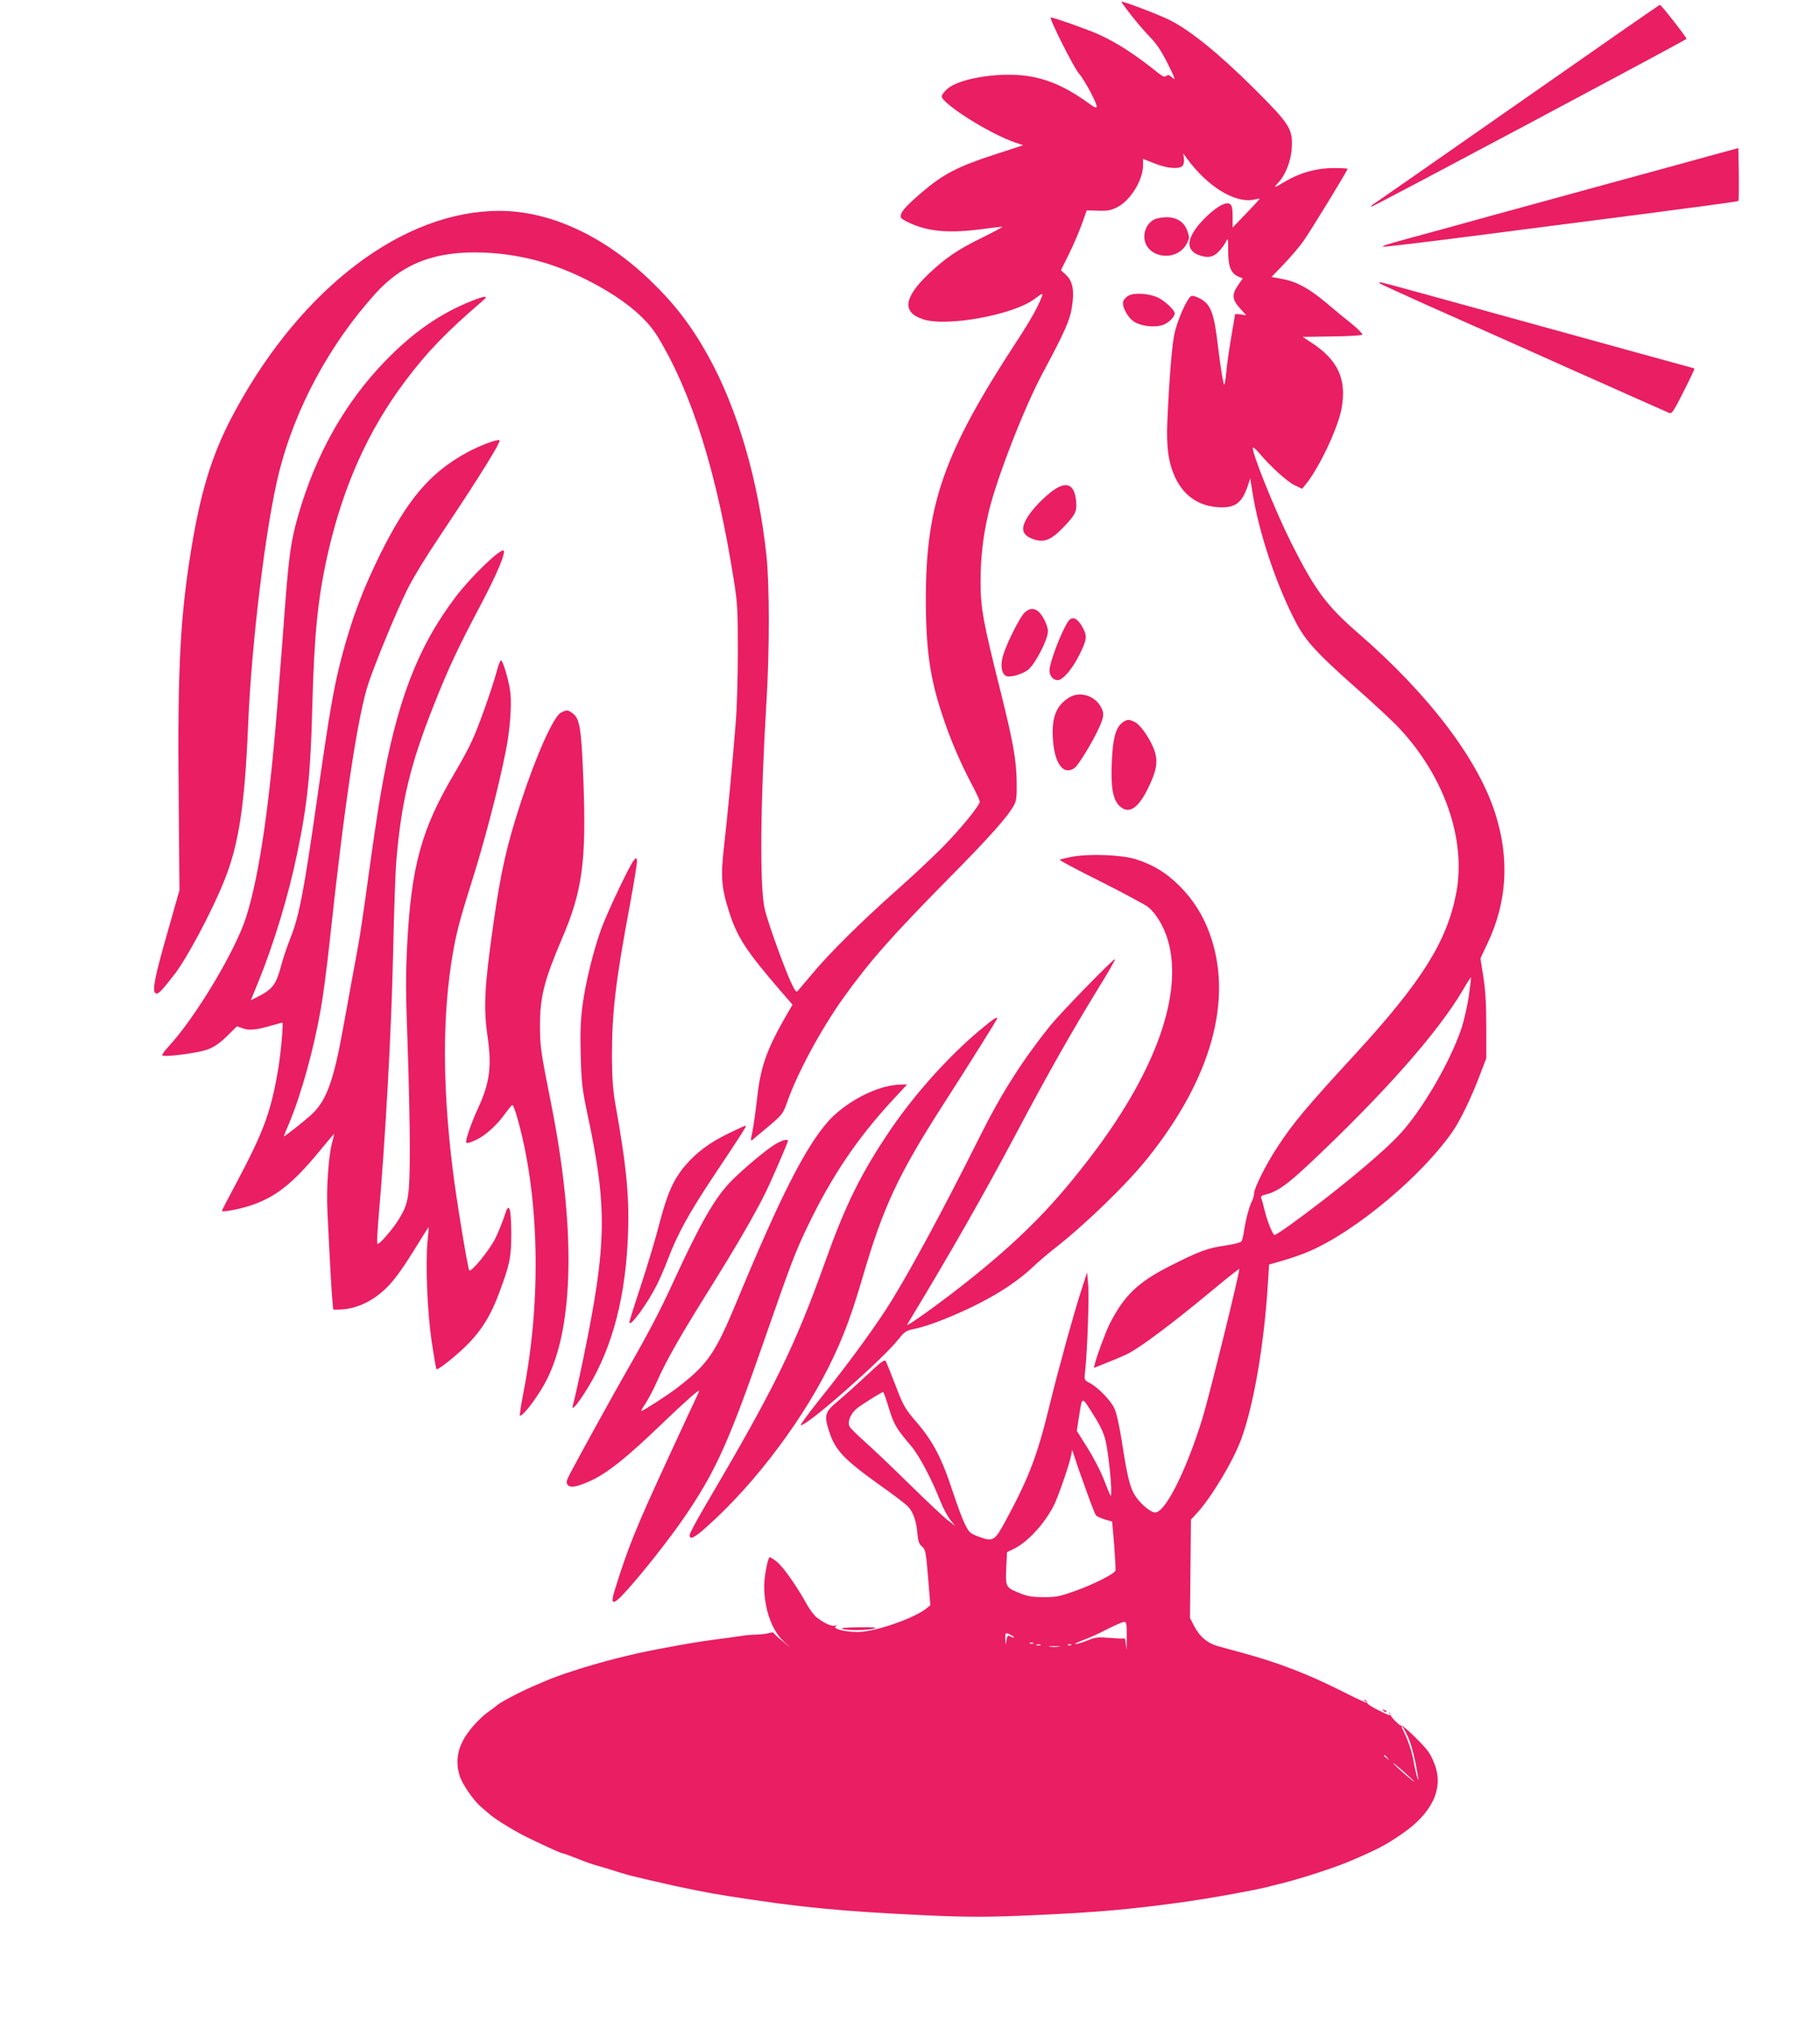 <?xml version="1.0" standalone="no"?>
<!DOCTYPE svg PUBLIC "-//W3C//DTD SVG 20010904//EN"
 "http://www.w3.org/TR/2001/REC-SVG-20010904/DTD/svg10.dtd">
<svg version="1.0" xmlns="http://www.w3.org/2000/svg"
 width="1148pt" height="1280pt" viewBox="0 0 1148 1280"
 preserveAspectRatio="xMidYMid meet">
<g transform="translate(0,1280) scale(0.1,-0.1)"
fill="#e91e63" stroke="none">
<path d="M7132 12708 c35 -45 89 -108 120 -140 43 -43 72 -87 114 -170 46 -93
52 -109 30 -89 -20 19 -28 21 -39 12 -11 -9 -23 -4 -53 20 -143 115 -259 190
-376 243 -67 30 -281 106 -300 106 -14 0 142 -312 177 -353 40 -46 122 -203
112 -213 -4 -4 -17 1 -29 10 -142 104 -247 155 -373 181 -176 36 -457 -3 -540
-76 -19 -17 -35 -38 -35 -46 0 -46 303 -238 464 -292 l50 -17 -175 -57 c-240
-78 -329 -125 -464 -240 -110 -94 -142 -133 -132 -160 3 -8 43 -30 89 -48 106
-41 234 -49 415 -25 67 9 127 16 135 16 7 0 -50 -31 -127 -69 -152 -74 -233
-129 -339 -230 -158 -151 -167 -243 -30 -286 151 -47 566 29 699 129 53 40 56
40 44 9 -21 -57 -74 -151 -154 -273 -461 -705 -575 -1028 -575 -1629 0 -318
26 -499 105 -735 49 -149 112 -296 185 -434 28 -52 50 -101 50 -108 0 -24
-118 -169 -232 -285 -62 -63 -196 -189 -298 -279 -220 -195 -427 -401 -529
-525 -41 -49 -81 -96 -88 -104 -10 -13 -18 -3 -47 60 -43 95 -140 364 -161
449 -34 135 -30 658 10 1320 19 313 19 728 0 911 -50 475 -182 929 -368 1264
-104 188 -213 330 -364 475 -294 283 -634 440 -953 440 -602 0 -1238 -478
-1660 -1249 -142 -257 -217 -490 -279 -857 -74 -441 -92 -772 -84 -1584 l5
-595 -71 -250 c-82 -285 -101 -379 -83 -397 16 -16 35 3 127 122 77 101 235
398 309 584 92 227 130 477 151 981 21 520 113 1270 195 1595 101 403 318 807
607 1127 174 193 380 271 683 260 223 -9 433 -63 643 -168 221 -110 376 -233
454 -360 220 -361 378 -870 485 -1559 20 -126 22 -182 22 -435 0 -159 -6 -357
-13 -440 -20 -252 -50 -570 -72 -765 -24 -208 -20 -273 28 -425 52 -165 107
-250 325 -503 l77 -89 -46 -79 c-119 -209 -157 -318 -178 -517 -9 -78 -22
-170 -29 -205 -13 -58 -12 -62 3 -49 9 7 55 46 103 86 82 70 87 76 113 149 65
185 214 460 352 654 168 235 308 393 663 753 261 264 378 395 417 468 14 25
17 56 16 137 -1 144 -22 259 -102 580 -109 434 -125 521 -126 685 0 155 15
289 50 440 48 208 225 664 341 880 140 261 173 336 185 416 17 105 6 165 -36
204 l-33 31 50 100 c27 54 63 139 81 188 l32 89 72 -2 c59 -2 80 2 120 22 84
43 162 170 163 263 l0 42 73 -29 c80 -32 157 -38 177 -14 7 8 10 29 8 46 l-5
32 21 -29 c132 -181 306 -288 426 -263 19 4 36 7 36 6 1 -1 -37 -43 -84 -92
l-87 -90 0 69 c0 54 -4 71 -18 80 -27 17 -97 -26 -172 -105 -98 -105 -109
-182 -30 -215 58 -24 97 -18 132 19 17 17 37 45 45 61 14 28 15 25 15 -55 -1
-97 17 -143 63 -163 l29 -12 -30 -43 c-40 -60 -38 -88 11 -144 l41 -46 -36 6
c-19 3 -35 3 -35 0 0 -4 -11 -68 -24 -144 -13 -76 -27 -175 -31 -221 -4 -45
-10 -80 -13 -78 -7 8 -21 92 -38 231 -25 217 -45 273 -111 310 -24 13 -50 22
-58 18 -26 -9 -94 -163 -109 -248 -15 -76 -32 -294 -43 -546 -7 -161 8 -266
53 -357 58 -119 160 -182 293 -182 86 0 126 33 160 131 l17 52 13 -81 c39
-255 150 -590 278 -833 59 -112 137 -197 381 -412 108 -96 228 -207 265 -247
288 -306 427 -707 362 -1045 -58 -303 -218 -558 -638 -1015 -309 -336 -389
-431 -491 -587 -72 -110 -146 -258 -146 -292 0 -12 -6 -34 -14 -49 -17 -32
-41 -126 -50 -192 -4 -25 -10 -51 -15 -59 -5 -8 -47 -19 -102 -27 -115 -17
-163 -35 -351 -130 -203 -103 -289 -187 -381 -369 -24 -49 -78 -195 -91 -247
l-6 -26 87 35 c49 19 106 44 128 55 83 43 280 190 535 402 90 75 165 134 167
132 7 -6 -190 -804 -233 -944 -103 -332 -234 -592 -298 -592 -30 0 -100 61
-131 114 -29 50 -46 120 -79 335 -16 101 -34 181 -47 208 -25 52 -102 131
-154 159 -36 19 -37 20 -31 69 14 121 27 477 20 550 l-7 80 -34 -105 c-52
-161 -149 -513 -203 -735 -76 -313 -129 -453 -273 -720 -74 -137 -81 -142
-178 -106 -50 19 -57 26 -83 78 -16 32 -50 124 -77 206 -67 206 -122 312 -223
431 -79 92 -87 106 -136 234 -29 76 -57 145 -62 155 -8 15 -26 2 -126 -92 -64
-60 -146 -133 -182 -163 -77 -64 -83 -86 -50 -187 38 -120 95 -179 343 -355
73 -52 142 -105 154 -118 33 -35 53 -92 59 -166 5 -54 11 -71 30 -87 22 -19
24 -33 38 -195 l14 -175 -22 -18 c-77 -64 -329 -151 -436 -151 -80 0 -160 21
-139 36 11 8 10 9 -4 4 -20 -6 -64 13 -113 50 -18 13 -48 53 -68 90 -64 115
-147 233 -188 265 -21 17 -42 29 -45 26 -12 -13 -33 -125 -33 -183 0 -139 48
-277 122 -346 l43 -40 -52 43 c-29 23 -53 46 -53 50 0 4 -15 3 -32 -2 -18 -5
-53 -9 -77 -9 -24 0 -71 -4 -105 -10 -33 -5 -99 -14 -146 -20 -109 -14 -191
-28 -370 -62 -171 -32 -362 -81 -525 -134 -75 -24 -140 -47 -192 -70 -18 -8
-50 -21 -70 -30 -91 -39 -216 -106 -233 -124 -3 -3 -21 -17 -40 -30 -65 -45
-139 -128 -171 -191 -37 -71 -43 -145 -20 -219 17 -54 87 -156 134 -196 18
-16 47 -40 62 -53 40 -33 166 -110 245 -147 113 -55 201 -94 209 -94 7 0 41
-13 136 -50 29 -12 74 -26 125 -40 25 -7 65 -20 90 -28 25 -8 61 -18 80 -23
19 -4 53 -13 75 -18 22 -6 63 -15 90 -21 166 -39 323 -70 445 -89 459 -72 704
-96 1235 -121 266 -13 413 -13 695 0 397 18 594 35 925 80 170 23 469 77 558
100 20 6 54 14 75 19 134 33 345 102 447 146 165 71 215 97 314 165 193 131
267 285 212 437 -10 29 -29 67 -42 85 -31 44 -160 169 -169 163 -8 -5 -68 55
-70 70 -1 6 -4 12 -7 15 -4 3 -3 -1 1 -7 11 -19 2 -16 -74 22 -39 19 -69 40
-67 46 1 6 -5 14 -13 16 -13 4 -13 3 0 -6 37 -26 -11 -6 -150 64 -215 108
-400 179 -625 240 -55 15 -124 34 -153 42 -66 18 -115 60 -150 127 l-26 51 3
310 3 310 37 40 c90 97 230 330 280 467 80 218 146 605 169 992 l7 110 90 26
c50 14 122 40 160 56 297 127 721 483 913 765 46 69 114 210 163 339 l44 115
0 195 c0 140 -5 229 -18 315 l-19 120 47 100 c120 254 137 526 49 806 -107
346 -421 759 -869 1147 -198 172 -271 270 -422 571 -103 206 -254 583 -240
598 3 3 20 -12 38 -33 69 -83 178 -182 224 -204 l48 -23 24 29 c83 102 200
349 224 472 36 189 -20 312 -195 425 l-49 32 184 3 c101 1 187 6 192 11 4 4
-25 34 -65 67 -40 32 -115 93 -165 136 -109 91 -185 132 -277 149 l-66 12 78
81 c43 45 99 110 124 146 46 65 278 445 278 455 0 3 -40 5 -89 5 -107 0 -213
-30 -305 -85 -70 -42 -78 -44 -43 -7 45 47 81 139 85 219 7 120 -13 151 -240
377 -223 221 -402 366 -533 431 -72 35 -281 115 -302 115 -2 0 24 -37 59 -82z
m2133 -6190 c-9 -62 -30 -153 -46 -203 -73 -217 -254 -527 -398 -678 -89 -94
-266 -245 -477 -409 -153 -118 -292 -218 -305 -218 -10 0 -46 88 -62 155 -8
33 -17 67 -21 76 -6 13 2 19 36 27 67 17 132 64 275 199 463 436 803 821 959
1086 27 47 51 83 52 82 2 -2 -4 -54 -13 -117z m-3658 -2601 c32 -103 44 -124
141 -239 51 -60 129 -209 182 -343 17 -44 46 -98 63 -120 l32 -40 -45 35 c-25
18 -135 122 -245 230 -110 108 -237 229 -283 269 -46 41 -87 82 -93 93 -16 29
7 84 48 116 38 29 154 101 163 102 4 0 20 -46 37 -103z m1296 -51 c39 -61 60
-108 71 -155 16 -68 37 -259 35 -321 0 -40 1 -42 -51 90 -19 47 -63 132 -100
190 l-66 105 16 103 c19 118 14 118 95 -12z m-50 -471 c27 -77 54 -146 60
-153 5 -6 30 -18 56 -26 l46 -13 13 -149 c6 -82 10 -154 8 -161 -8 -20 -135
-85 -249 -126 -100 -36 -122 -41 -202 -41 -70 0 -103 5 -147 23 -95 37 -96 40
-91 158 l5 103 46 22 c87 44 192 159 250 274 26 51 97 256 107 309 l8 40 20
-60 c10 -33 42 -123 70 -200z m254 -932 c0 -60 -2 -82 -4 -50 -2 32 -7 56 -11
53 -4 -2 -45 -1 -92 3 -75 6 -90 5 -140 -16 -30 -12 -64 -23 -75 -23 -11 0 9
11 45 24 36 13 105 44 154 70 50 25 97 46 107 46 15 0 17 -13 16 -107z m-727
22 c14 -8 21 -14 15 -14 -5 -1 -17 4 -25 9 -12 7 -16 3 -21 -23 l-6 -32 -2 38
c-1 41 2 43 39 22z m137 -51 c-3 -3 -12 -4 -19 -1 -8 3 -5 6 6 6 11 1 17 -2
13 -5z m46 -11 c-7 -2 -19 -2 -25 0 -7 3 -2 5 12 5 14 0 19 -2 13 -5z m194 1
c-3 -3 -12 -4 -19 -1 -8 3 -5 6 6 6 11 1 17 -2 13 -5z m-79 -11 c-16 -2 -40
-2 -55 0 -16 2 -3 4 27 4 30 0 43 -2 28 -4z m2202 -566 c24 -54 44 -130 65
-257 4 -22 3 -22 -4 -5 -5 11 -16 59 -25 108 -13 71 -36 135 -74 210 -2 4 -1
7 3 7 3 0 19 -29 35 -63z m-129 -134 c13 -16 12 -17 -3 -4 -10 7 -18 15 -18
17 0 8 8 3 21 -13z m169 -150 c0 -7 -114 93 -131 114 -8 10 19 -11 59 -46 39
-35 72 -66 72 -68z"/>
<path d="M9570 12144 c-492 -344 -902 -629 -910 -634 -8 -5 -12 -11 -10 -14 5
-4 1974 1045 1988 1059 5 4 -160 215 -168 215 -3 0 -408 -282 -900 -626z"/>
<path d="M10770 11813 c-107 -30 -368 -101 -580 -159 -212 -58 -565 -155 -785
-215 -220 -61 -449 -124 -510 -140 -140 -38 -177 -50 -172 -55 3 -3 236 25
518 61 283 37 785 101 1116 144 332 43 605 80 608 83 3 3 4 79 3 170 l-3 164
-195 -53z"/>
<path d="M7279 11415 c-37 -20 -60 -60 -61 -104 -2 -136 200 -172 267 -49 18
35 19 40 5 80 -20 58 -66 88 -134 88 -28 -1 -63 -7 -77 -15z"/>
<path d="M8706 11011 c5 -4 146 -69 314 -144 168 -74 573 -255 900 -401 327
-146 602 -268 612 -272 14 -4 30 21 88 137 39 77 70 142 68 144 -2 2 -46 14
-98 28 -52 14 -178 49 -280 77 -102 28 -232 64 -290 80 -58 16 -188 52 -290
80 -102 28 -232 64 -290 80 -58 16 -188 52 -290 80 -292 81 -437 120 -446 120
-4 0 -4 -4 2 -9z"/>
<path d="M7118 10935 c-15 -8 -29 -24 -33 -35 -10 -33 28 -104 70 -130 45 -28
127 -37 179 -20 35 11 76 51 76 74 0 19 -60 76 -104 98 -53 27 -152 34 -188
13z"/>
<path d="M2973 10901 c-196 -78 -369 -198 -543 -378 -254 -262 -439 -590 -549
-974 -44 -152 -58 -248 -81 -546 -11 -148 -29 -387 -41 -533 -54 -717 -120
-1181 -206 -1453 -67 -213 -322 -638 -491 -819 -25 -27 -42 -51 -38 -55 12
-12 220 14 281 36 45 16 76 37 125 84 l65 64 35 -13 c40 -15 86 -11 181 17 36
10 68 19 70 19 8 0 -10 -197 -26 -292 -48 -282 -92 -397 -285 -759 -39 -72
-70 -133 -70 -136 0 -11 107 9 180 33 158 53 264 136 430 337 52 64 96 115 97
114 1 -1 -5 -27 -13 -57 -22 -83 -36 -291 -29 -425 17 -355 26 -506 31 -562
l6 -63 36 0 c105 1 213 51 303 140 44 44 96 115 163 222 53 87 98 158 100 158
1 0 -2 -39 -7 -87 -14 -143 -2 -446 26 -636 14 -93 27 -170 30 -173 8 -9 132
90 202 162 87 90 141 178 194 320 67 180 76 223 76 374 0 79 -5 143 -11 154
-10 16 -15 9 -34 -50 -13 -38 -38 -99 -56 -136 -37 -74 -152 -215 -164 -201
-9 9 -82 452 -104 633 -66 533 -66 978 0 1365 22 128 47 224 114 435 81 254
173 604 219 836 28 137 40 294 30 379 -9 70 -44 191 -58 200 -5 2 -16 -26 -26
-63 -31 -115 -115 -353 -159 -447 -23 -50 -72 -140 -109 -202 -209 -352 -273
-586 -299 -1087 -9 -185 -9 -307 3 -625 8 -218 14 -515 14 -661 -1 -296 -7
-337 -67 -437 -37 -62 -126 -165 -137 -159 -4 3 -1 67 5 143 45 515 83 1196
94 1702 5 245 14 502 20 571 31 371 88 609 237 984 93 234 150 356 291 623
103 194 163 335 149 350 -18 17 -207 -165 -303 -292 -242 -319 -374 -667 -473
-1245 -17 -96 -51 -326 -76 -510 -25 -184 -54 -382 -65 -440 -10 -58 -30 -166
-44 -240 -13 -74 -36 -200 -51 -280 -60 -337 -106 -463 -201 -551 -43 -39
-174 -143 -174 -137 0 2 15 40 34 84 76 180 156 469 200 723 14 76 39 268 56
427 93 868 179 1438 247 1633 46 134 173 442 236 570 38 80 123 218 232 381
225 336 366 563 356 573 -10 10 -128 -34 -211 -80 -227 -125 -369 -292 -539
-633 -111 -224 -182 -411 -246 -655 -50 -192 -77 -346 -155 -895 -82 -576
-113 -740 -168 -876 -21 -55 -47 -130 -57 -169 -33 -125 -54 -154 -151 -203
l-42 -21 48 117 c97 238 192 552 244 807 66 315 85 505 96 930 12 454 34 676
96 955 96 427 254 782 489 1095 139 185 255 306 490 508 39 34 19 34 -72 -2z"/>
<path d="M6630 9697 c-70 -55 -137 -130 -163 -184 -26 -53 -14 -87 38 -109 78
-32 123 -15 213 81 67 71 77 94 69 160 -11 106 -66 123 -157 52z"/>
<path d="M6466 8939 c-32 -26 -131 -225 -144 -293 -12 -57 0 -102 28 -111 26
-8 90 10 131 37 43 29 129 192 129 246 0 40 -40 116 -70 132 -28 15 -44 12
-74 -11z"/>
<path d="M6736 8878 c-44 -68 -116 -258 -116 -307 0 -35 23 -61 52 -61 32 0
92 70 137 161 45 90 49 114 25 162 -36 70 -71 86 -98 45z"/>
<path d="M6745 8401 c-73 -44 -105 -110 -105 -215 0 -184 60 -285 138 -230 25
17 119 173 157 259 30 67 31 90 5 133 -41 67 -132 92 -195 53z"/>
<path d="M3537 8304 c-46 -25 -156 -271 -250 -559 -92 -281 -128 -441 -176
-780 -55 -387 -62 -519 -36 -700 28 -192 14 -295 -59 -454 -39 -84 -76 -188
-76 -213 0 -13 17 -9 65 13 58 28 129 92 180 163 22 30 43 56 47 56 4 0 16
-30 27 -67 143 -491 159 -1155 42 -1750 -15 -79 -25 -143 -21 -143 23 0 121
132 170 230 172 340 181 965 25 1745 -64 322 -68 350 -69 480 0 188 25 287
139 555 129 301 154 488 135 995 -13 328 -22 390 -66 424 -31 25 -40 25 -77 5z"/>
<path d="M7077 8240 c-40 -32 -58 -100 -64 -245 -7 -159 6 -236 47 -277 56
-56 115 -22 177 101 56 112 68 170 48 237 -20 68 -87 169 -124 188 -39 21 -53
20 -84 -4z"/>
<path d="M6762 7396 c-41 -8 -76 -17 -78 -19 -3 -3 113 -65 258 -137 145 -73
278 -145 297 -159 53 -40 106 -130 131 -223 89 -329 -77 -802 -463 -1318 -250
-333 -455 -543 -798 -817 -177 -141 -402 -302 -387 -278 273 451 488 828 694
1217 189 357 348 638 514 908 60 96 106 177 103 180 -7 7 -339 -334 -409 -420
-173 -216 -307 -425 -439 -690 -252 -504 -471 -907 -600 -1105 -105 -160 -256
-364 -427 -577 -65 -82 -113 -148 -107 -148 44 0 509 409 614 540 42 52 49 57
107 69 86 17 264 88 408 162 134 68 253 149 338 230 31 30 89 79 127 109 197
153 465 412 598 580 401 503 537 1001 387 1412 -43 118 -103 212 -189 299 -84
84 -168 135 -276 169 -90 29 -294 36 -403 16z"/>
<path d="M3998 7374 c-25 -29 -162 -316 -204 -429 -50 -137 -101 -342 -120
-489 -12 -92 -15 -168 -11 -316 5 -174 10 -213 42 -365 127 -593 123 -822 -25
-1540 -30 -145 -57 -267 -66 -297 -11 -38 14 -14 63 60 169 253 262 574 282
967 14 268 -4 461 -79 880 -14 82 -19 156 -20 290 0 279 22 469 111 945 27
146 48 276 47 289 -3 23 -4 23 -20 5z"/>
<path d="M6179 6301 c-198 -166 -412 -405 -565 -631 -181 -268 -279 -465 -405
-817 -198 -553 -319 -800 -768 -1563 -50 -85 -91 -163 -91 -172 0 -33 29 -19
107 51 313 278 631 705 805 1081 69 148 115 276 179 493 129 442 223 644 504
1083 162 252 345 544 345 550 0 14 -26 -4 -111 -75z"/>
<path d="M5580 5944 c-126 -34 -269 -120 -354 -215 -143 -159 -305 -477 -577
-1134 -137 -331 -184 -400 -378 -549 -58 -45 -215 -146 -226 -146 -3 0 8 20
25 45 17 25 51 89 75 143 59 134 149 291 340 596 160 257 267 441 338 582 36
71 147 327 147 338 0 15 -41 3 -86 -25 -61 -39 -190 -147 -268 -225 -105 -105
-196 -264 -371 -644 -79 -173 -153 -315 -285 -545 -90 -157 -282 -505 -360
-652 -28 -53 -31 -65 -19 -79 17 -21 65 -12 155 31 100 48 221 145 423 339
159 153 251 234 251 223 0 -2 -6 -17 -14 -33 -8 -16 -87 -186 -176 -379 -211
-456 -261 -581 -345 -853 -30 -101 -1 -88 121 55 116 134 263 326 341 443 183
273 266 461 483 1085 172 494 194 553 279 730 149 308 309 546 533 788 l90 97
-44 -1 c-24 0 -68 -7 -98 -15z"/>
<path d="M4595 5651 c-121 -59 -202 -120 -273 -203 -74 -87 -113 -176 -162
-363 -22 -88 -74 -261 -115 -386 -41 -124 -75 -231 -75 -239 0 -38 111 112
173 235 19 39 50 109 67 155 65 170 133 293 288 527 194 291 214 323 205 323
-5 0 -53 -22 -108 -49z"/>
<path d="M5313 2526 c29 -11 164 -10 202 2 22 7 -4 9 -97 8 -83 -1 -119 -4
-105 -10z"/>
<path d="M8727 2009 c7 -7 15 -10 18 -7 3 3 -2 9 -12 12 -14 6 -15 5 -6 -5z"/>
</g>
</svg>
